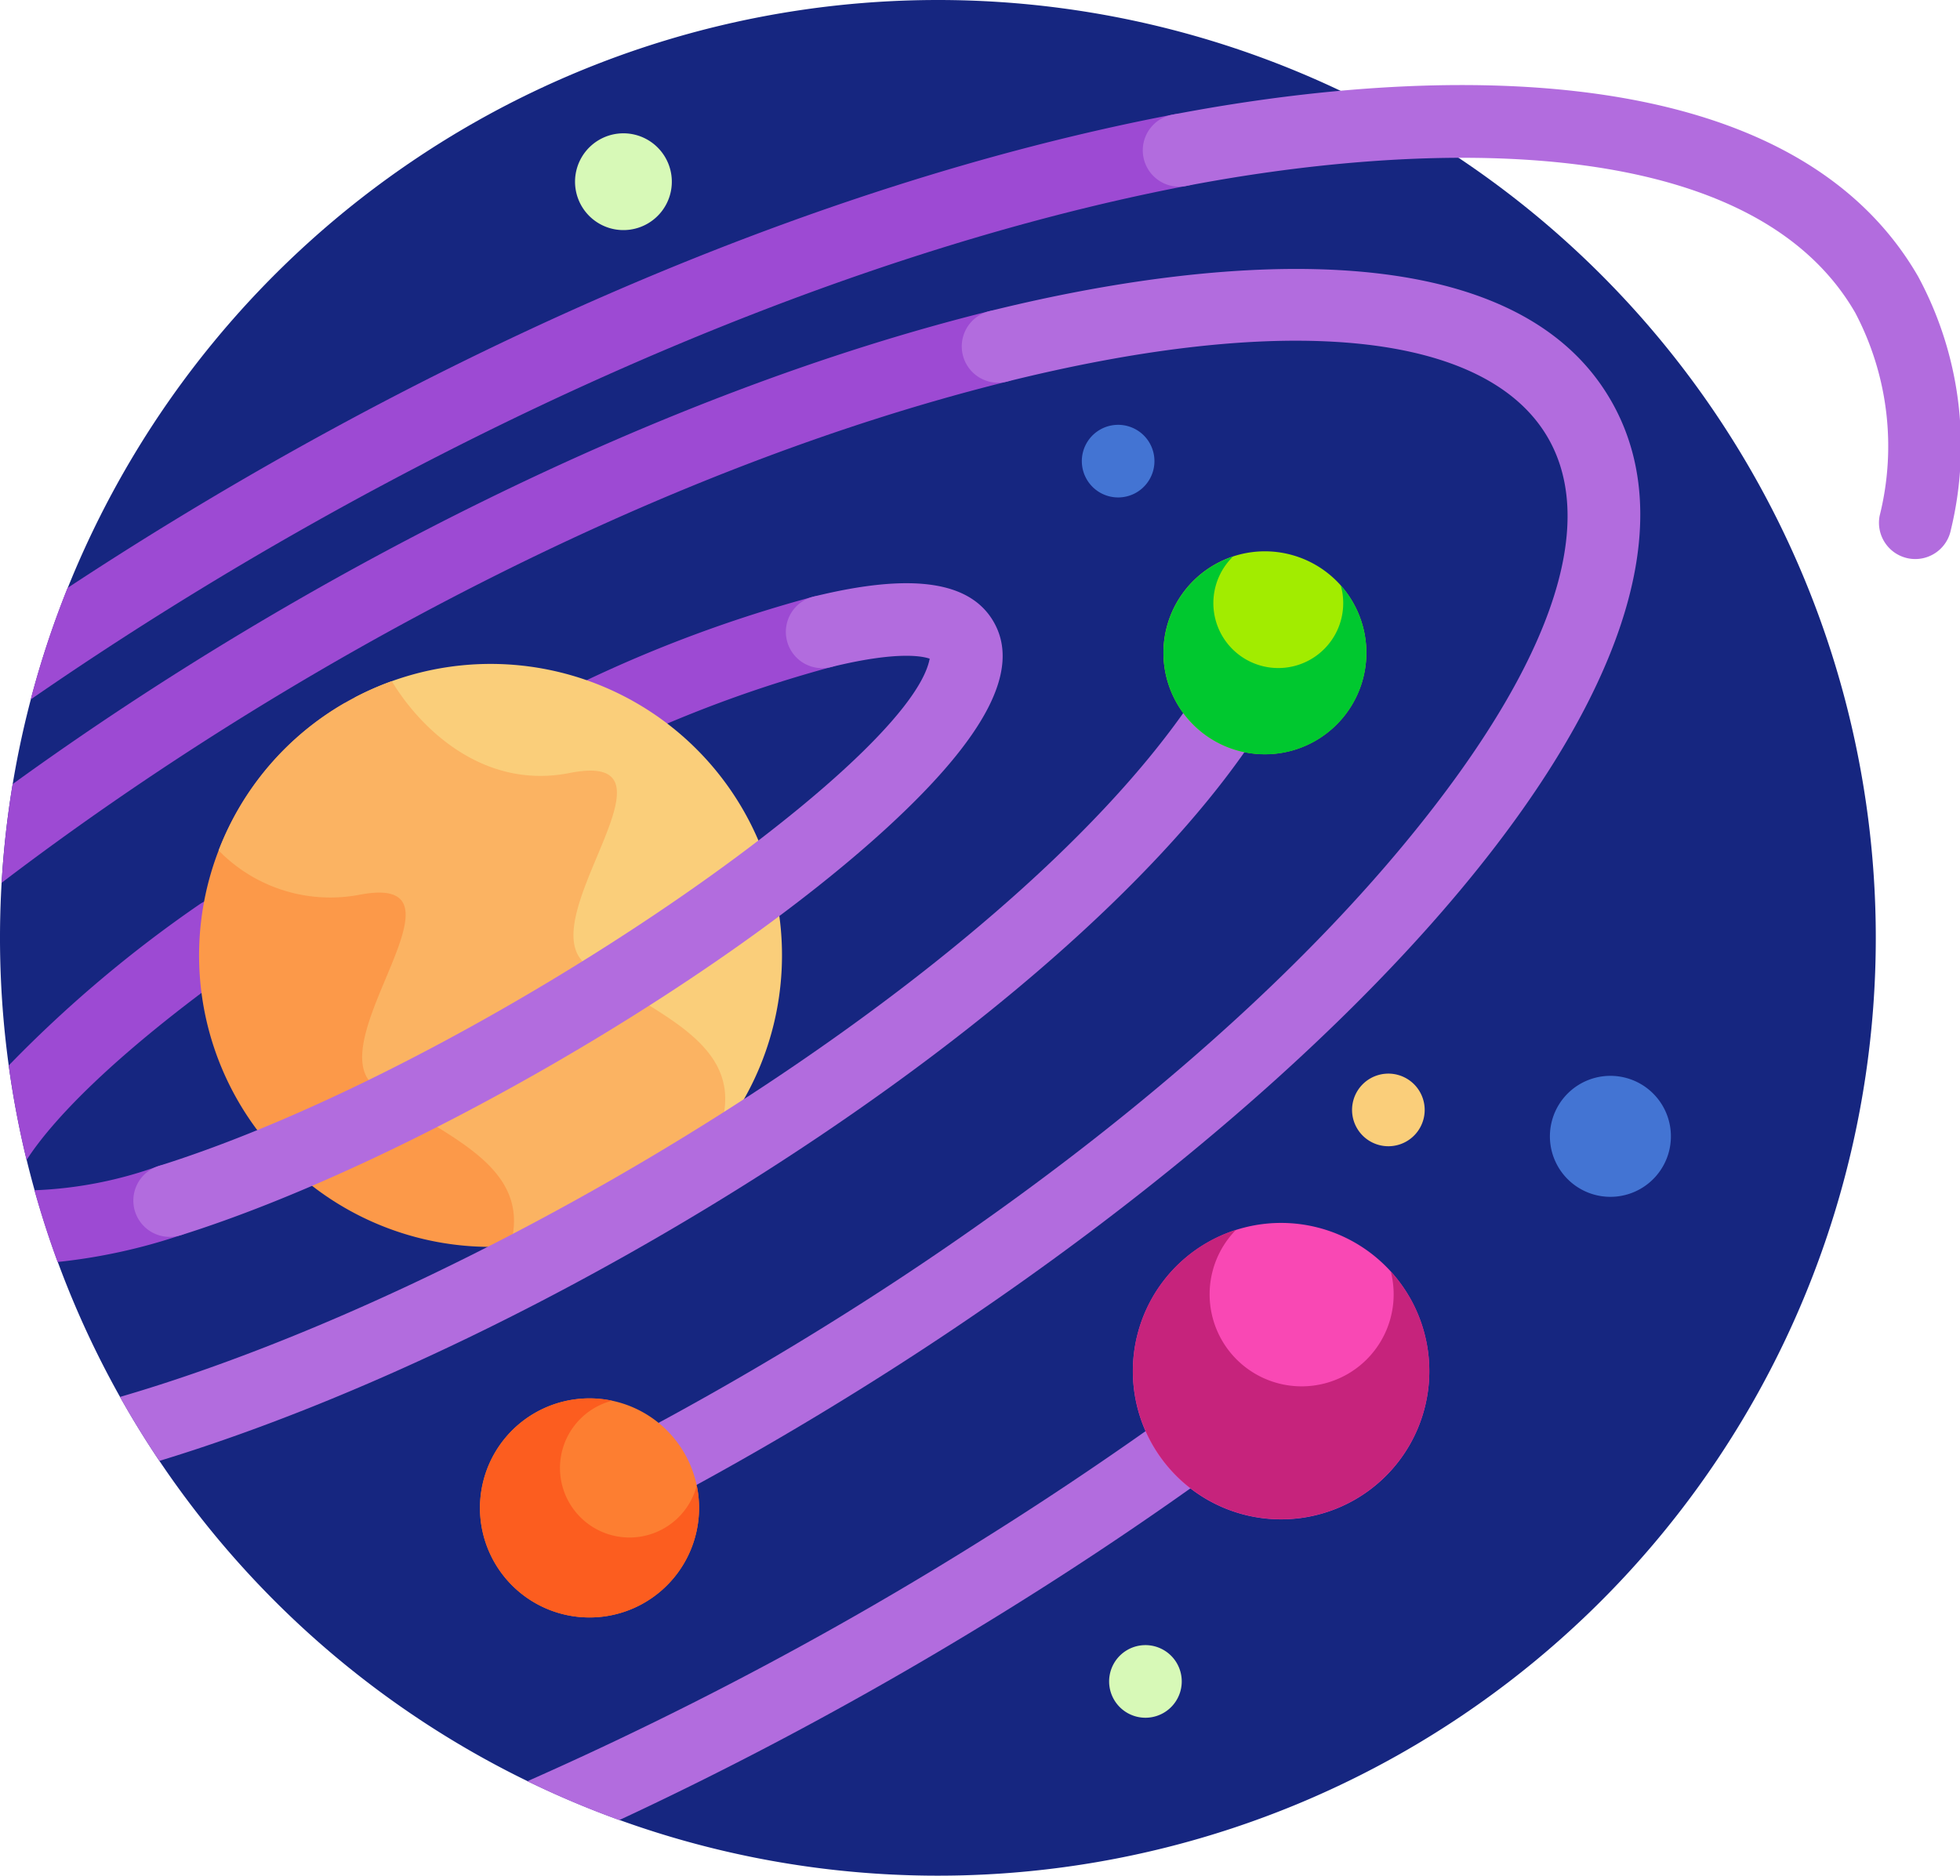 <svg id="Multiverse_Expansion" data-name="Multiverse Expansion" xmlns="http://www.w3.org/2000/svg" width="83.069" height="79.5" viewBox="0 0 83.069 79.5">
  <path id="Path_149775" data-name="Path 149775" d="M79.5,39.75A39.75,39.75,0,1,1,39.75,0,39.75,39.75,0,0,1,79.5,39.75Zm0,0" fill="#162680"/>
  <g id="Group_122793" data-name="Group 122793" transform="translate(0.07 4.826)">
    <path id="Path_149776" data-name="Path 149776" d="M16.186,305.23a1.539,1.539,0,0,0-1.929-1.007,17.389,17.389,0,0,1-5.272,1.03q.432,1.547.981,3.04a24.308,24.308,0,0,0,5.213-1.134,1.54,1.54,0,0,0,1.008-1.929Zm0,0" transform="translate(-7.596 -259.63)" fill="#9d4ad3"/>
    <path id="Path_149777" data-name="Path 149777" d="M10.364,234.75a53.326,53.326,0,0,0-8.094,6.835,39.571,39.571,0,0,0,.757,4.006c.966-1.508,3.433-4.28,9.123-8.334a1.539,1.539,0,0,0-1.785-2.507Zm0,0" transform="translate(-1.971 -201.25)" fill="#9d4ad3"/>
    <path id="Path_149778" data-name="Path 149778" d="M158.107,158.571a53.758,53.758,0,0,0-9.259,3.438,1.539,1.539,0,1,1-1.292-2.793,56.754,56.754,0,0,1,9.818-3.633,1.539,1.539,0,0,1,.733,2.989Zm0,0" transform="translate(-122.938 -135.128)" fill="#9d4ad3"/>
    <path id="Path_149779" data-name="Path 149779" d="M56.421,29.771c-15.741,3.013-32.483,10.6-46.86,20.066A39.435,39.435,0,0,0,8,54.564C23.3,43.988,41.4,35.78,57,32.793a1.539,1.539,0,1,0-.579-3.022Zm0,0" transform="translate(-6.769 -29.743)" fill="#9d4ad3"/>
    <path id="Path_149780" data-name="Path 149780" d="M42.316,81.012c-13.864,3.44-29.058,11.1-41.421,20.053a39.952,39.952,0,0,0-.465,4.181C12.572,96,28.245,87.674,43.056,84a1.539,1.539,0,0,0-.741-2.987Zm0,0" transform="translate(-0.43 -72.656)" fill="#9d4ad3"/>
  </g>
  <path id="Path_149781" data-name="Path 149781" d="M58.158,183.633l0,0a12.353,12.353,0,0,0,12.352,21.4l0,0Zm0,0" transform="translate(-43.542 -153.839)" fill="#fc9949"/>
  <path id="Path_149782" data-name="Path 149782" d="M92.676,174.871l12.34,21.373a12.349,12.349,0,0,0-12.34-21.373Zm0,0" transform="translate(-77.639 -145.307)" fill="#face7a"/>
  <path id="Path_149783" data-name="Path 149783" d="M57.109,185.123a6.611,6.611,0,0,0,5.917,1.889c5.25-1.037-1.73,6.222.7,8.112,2.609,2.031,6.778,3.194,5.739,6.772a12.369,12.369,0,0,0,8.689-4.454c1.841-4.149-2.7-5.328-5.474-7.488-2.428-1.889,4.551-9.149-.7-8.112-3.659.723-6.335-1.9-7.53-3.893a12.453,12.453,0,0,0-2,.925A12.293,12.293,0,0,0,57.109,185.123Zm0,0" transform="translate(-47.844 -149.078)" fill="#fbb362"/>
  <path id="Path_149784" data-name="Path 149784" d="M211.295,75.823c-4.364-7.56-17.789-5.895-26.312-3.78a1.539,1.539,0,1,0,.741,2.987c21.923-5.439,31.294,2.188,16.737,19.7-7.454,8.968-19.237,17.816-31.733,24.552l1.328,2.785c24.846-13.454,45.915-34.686,39.24-46.244Zm0,0" transform="translate(-143.027 -58.861)" fill="#b26cde"/>
  <path id="Path_149785" data-name="Path 149785" d="M134.027,367.623a4.643,4.643,0,1,0-1.7,6.343A4.643,4.643,0,0,0,134.027,367.623Zm0,0" transform="translate(-105.022 -306.033)" fill="#fd7e31"/>
  <path id="Path_149786" data-name="Path 149786" d="M134.554,369.009a2.946,2.946,0,1,1-3.593-3.594,4.642,4.642,0,1,0,3.593,3.594Zm0,0" transform="translate(-105.024 -306.045)" fill="#fc5d1f"/>
  <path id="Path_149787" data-name="Path 149787" d="M78.755,180.564a1.538,1.538,0,0,0-2.14.392c-7.905,11.452-29.47,24.682-45.279,29.293q.781,1.391,1.669,2.711C49.627,207.9,71.077,194.4,79.147,182.7a1.538,1.538,0,0,0-.392-2.14Zm0,0" transform="translate(-26.252 -151.04)" fill="#b26cde"/>
  <path id="Path_149788" data-name="Path 149788" d="M311.939,146.2a4.3,4.3,0,1,0-1.574,5.873A4.3,4.3,0,0,0,311.939,146.2Zm0,0" transform="translate(-254.606 -120.682)" fill="#a2ec00"/>
  <path id="Path_149789" data-name="Path 149789" d="M311.949,147.335a4.341,4.341,0,0,0-.51-.708,2.752,2.752,0,1,1-4.568-1.224,4.3,4.3,0,1,0,5.078,1.932Zm0,0" transform="translate(-254.614 -121.812)" fill="#00c82f"/>
  <path id="Path_149790" data-name="Path 149790" d="M36.835,179.988a1.538,1.538,0,0,1-.922-2.936c13.218-4.149,31.824-17.012,32.673-21.5-.309-.109-1.385-.33-4.165.352a1.539,1.539,0,1,1-.733-2.989c4.119-1.01,6.607-.66,7.607,1.072,1.161,2.011-.306,4.855-4.486,8.7-7.241,6.652-20.588,14.36-29.975,17.306ZM68.69,155.6h0Zm0,0" transform="translate(-29.184 -127.634)" fill="#b26cde"/>
  <path id="Path_149791" data-name="Path 149791" d="M331.162,42.279a1.539,1.539,0,0,1-1.212-1.807,12.14,12.14,0,0,0-1.036-8.605c-4.645-8.046-19.2-7.126-28.327-5.378a1.539,1.539,0,1,1-.579-3.022c10.777-2.062,26.092-2.628,31.571,6.862a15.111,15.111,0,0,1,1.39,10.738,1.539,1.539,0,0,1-1.807,1.212Zm0,0" transform="translate(-250.286 -18.613)" fill="#b26cde"/>
  <path id="Path_149792" data-name="Path 149792" d="M164.671,369.289a152.66,152.66,0,0,1-26.909,15.34,39.54,39.54,0,0,0,3.894,1.648c4.007-1.867,8.049-3.967,12.072-6.29,4.427-2.555,8.712-5.313,12.736-8.2a1.539,1.539,0,1,0-1.792-2.5Zm0,0" transform="translate(-115.411 -309.132)" fill="#b26cde"/>
  <path id="Path_149793" data-name="Path 149793" d="M307.642,322.6a6.282,6.282,0,1,0-2.3,8.582A6.282,6.282,0,0,0,307.642,322.6Zm0,0" transform="translate(-247.907 -267.626)" fill="#f948b4"/>
  <path id="Path_149794" data-name="Path 149794" d="M307.65,324.148a6.289,6.289,0,0,0-.793-1.086A3.9,3.9,0,1,1,300.3,321.3a6.282,6.282,0,1,0,7.351,2.844Zm0,0" transform="translate(-247.914 -269.175)" fill="#c6237c"/>
  <path id="Path_149795" data-name="Path 149795" d="M154.043,35.856a2.051,2.051,0,1,0-.75,2.8A2.05,2.05,0,0,0,154.043,35.856Zm0,0" transform="translate(-125.844 -29.179)" fill="#d7f9b7"/>
  <path id="Path_149796" data-name="Path 149796" d="M285.472,111.76a1.539,1.539,0,1,0-.563,2.1A1.54,1.54,0,0,0,285.472,111.76Zm0,0" transform="translate(-236.749 -92.983)" fill="#4374d3"/>
  <path id="Path_149797" data-name="Path 149797" d="M356.067,281.248a1.539,1.539,0,1,0-.563,2.1A1.539,1.539,0,0,0,356.067,281.248Zm0,0" transform="translate(-295.891 -234.972)" fill="#face7a"/>
  <path id="Path_149798" data-name="Path 149798" d="M292.61,430.546a1.539,1.539,0,1,0-.563,2.1A1.54,1.54,0,0,0,292.61,430.546Zm0,0" transform="translate(-242.73 -360.047)" fill="#d7f9b7"/>
  <path id="Path_149799" data-name="Path 149799" d="M409.665,282.339a2.564,2.564,0,1,0-.938,3.5A2.564,2.564,0,0,0,409.665,282.339Zm0,0" transform="translate(-339.191 -235.456)" fill="#4374d3"/>
</svg>
